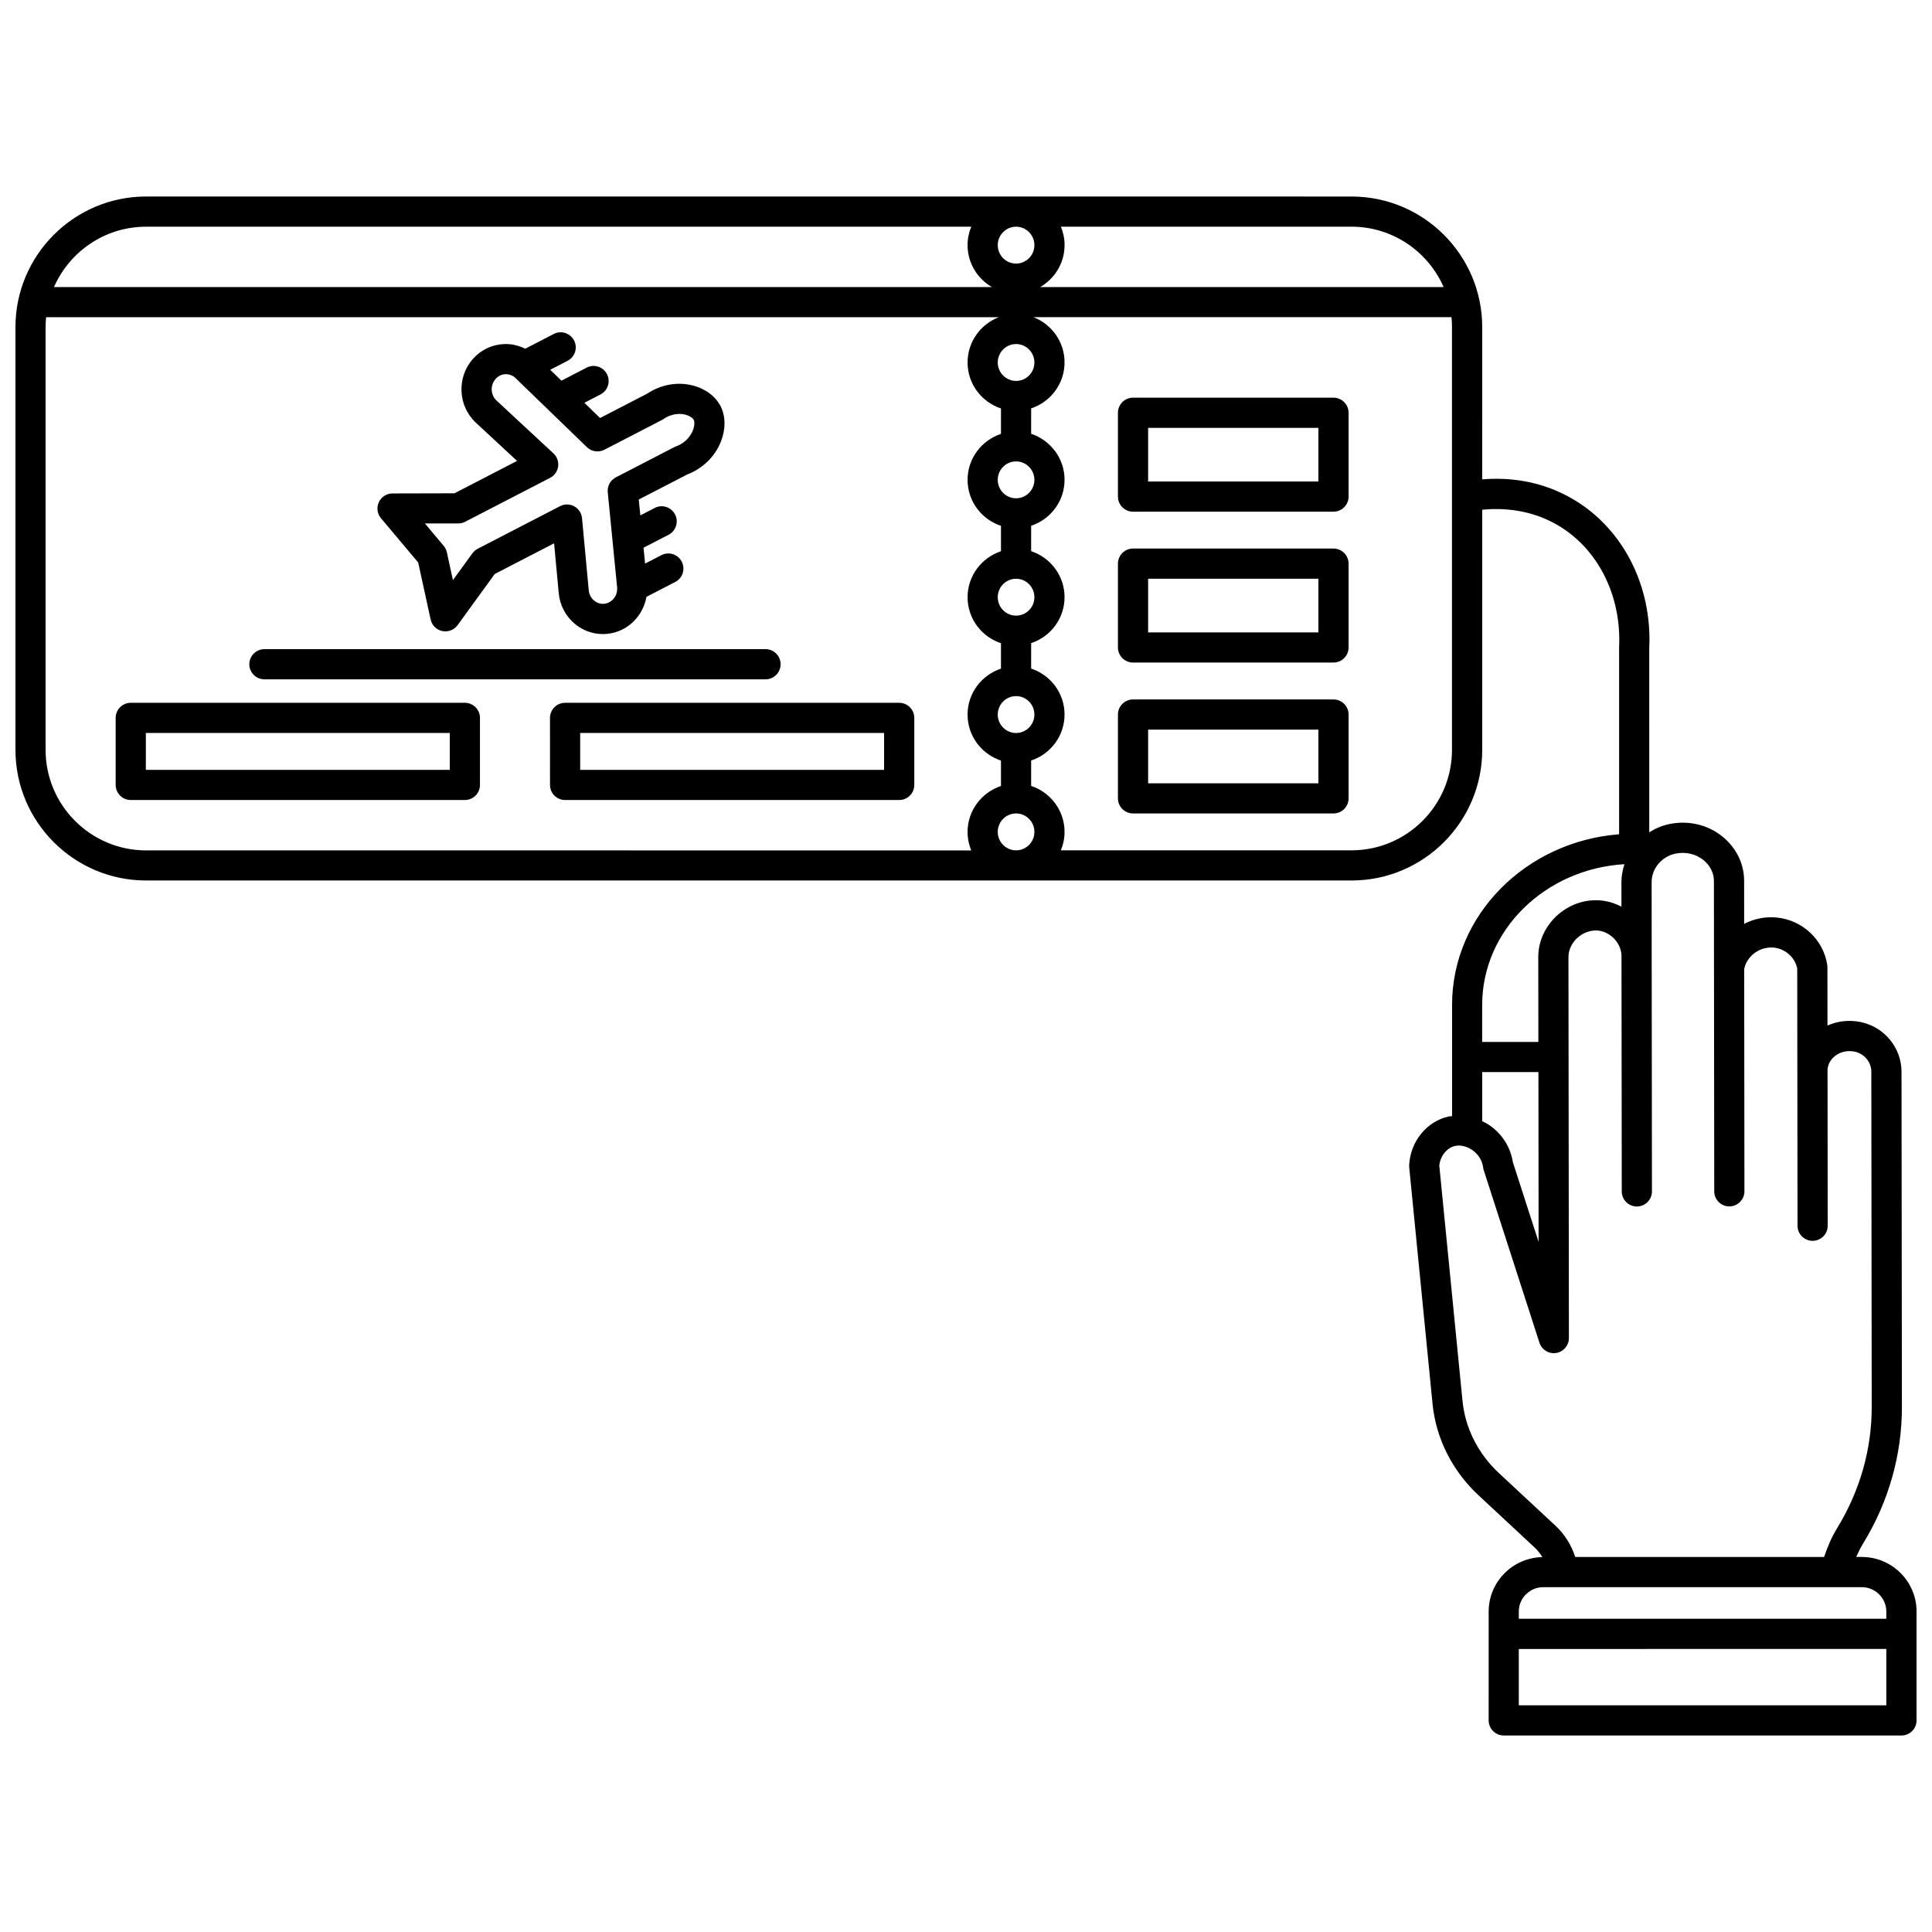 <?xml version="1.0" encoding="UTF-8"?>
<!-- Uploaded to: ICON Repo, www.svgrepo.com, Generator: ICON Repo Mixer Tools -->
<svg width="800px" height="800px" version="1.1" viewBox="144 144 512 512" xmlns="http://www.w3.org/2000/svg">
 <defs>
  <clipPath id="a">
   <path d="m148.09 196h503.81v408h-503.81z"/>
  </clipPath>
 </defs>
 <path d="m497.39 249.39h-53.125c-2.207 0-4 1.793-4 4v22.211c0 2.207 1.793 4 4 4h53.125c2.207 0 4-1.793 4-4v-22.211c-0.004-2.207-1.793-4-4-4zm-4 22.215h-45.125v-14.215h45.125z"/>
 <path d="m497.39 289.37h-53.125c-2.207 0-4 1.793-4 4v22.211c0 2.207 1.793 4 4 4h53.125c2.207 0 4-1.793 4-4v-22.211c-0.004-2.207-1.793-4-4-4zm-4 22.219h-45.125v-14.215h45.125z"/>
 <path d="m497.39 329.36h-53.125c-2.207 0-4 1.793-4 4v22.211c0 2.207 1.793 4 4 4h53.125c2.207 0 4-1.793 4-4v-22.211c-0.004-2.207-1.793-4-4-4zm-4 22.219h-45.125v-14.215h45.125z"/>
 <g clip-path="url(#a)">
  <path d="m637.39 556.61h-1.477c0.543-1.211 1.129-2.418 1.852-3.602 6.727-10.973 10.27-23.457 10.258-36.102l-0.102-88.898c-0.008-6.324-4.551-11.855-10.805-13.152-3.031-0.633-6.106-0.289-8.816 0.918l-0.016-15.508c0-0.211-0.016-0.418-0.051-0.633-1.074-6.672-6.57-11.805-13.367-12.477-3.07-0.301-6.07 0.332-8.648 1.676l-0.008-11.414c-0.004-4.516-2.102-8.793-5.762-11.738-3.941-3.176-9.109-4.359-14.191-3.266-1.883 0.406-3.625 1.156-5.188 2.152l-0.004-48.785c0.797-16.262-6.723-31.266-19.617-39.148-9.016-5.516-18.176-6.141-24.648-5.594l0.004-40.336c0-19.094-15.535-34.625-34.625-34.625l-319.46-0.004c-19.09 0-34.625 15.535-34.625 34.629v112.01c0 19.094 15.535 34.625 34.625 34.625h319.46c19.094 0 34.625-15.535 34.625-34.625l0.004-63.637c4.945-0.484 12.879-0.266 20.477 4.379 10.398 6.359 16.453 18.594 15.793 32.133v49.5c-24.746 1.922-44.266 21.453-44.266 45.223v29.469c-0.301 0.043-0.605 0.031-0.898 0.098-5.797 1.277-10.105 6.547-10.473 12.82-0.012 0.207-0.008 0.414 0.012 0.629l6.188 62.727c0.902 9.141 5.223 17.734 12.164 24.195l14.934 13.898c0.801 0.742 1.441 1.594 1.984 2.5-7.859 0.164-14.211 6.559-14.211 14.426l-0.004 28.848c0 2.207 1.793 4 4 4h105.4c2.207 0 4-1.793 4-4v-28.855c-0.004-7.969-6.512-14.457-14.512-14.457zm-110.82-336.54h-106.9c3.84-2.231 6.453-6.348 6.453-11.109 0-1.73-0.352-3.379-0.973-4.887h77.02c10.902 0.004 20.289 6.598 24.398 15.996zm-113.3 149.28c-2.676 0-4.856-2.191-4.856-4.887 0-2.695 2.18-4.891 4.856-4.891 2.676 0 4.856 2.191 4.856 4.891 0.004 2.695-2.176 4.887-4.856 4.887zm0-31.098c-2.676 0-4.856-2.191-4.856-4.887s2.18-4.887 4.856-4.887c2.676 0 4.856 2.191 4.856 4.887s-2.176 4.887-4.856 4.887zm0-31.102c-2.676 0-4.856-2.191-4.856-4.887 0-2.695 2.18-4.887 4.856-4.887 2.676 0 4.856 2.191 4.856 4.887 0 2.695-2.176 4.887-4.856 4.887zm0-31.098c-2.676 0-4.856-2.191-4.856-4.887 0-2.695 2.18-4.887 4.856-4.887 2.676 0 4.856 2.191 4.856 4.887 0 2.695-2.176 4.887-4.856 4.887zm0-31.102c-2.676 0-4.856-2.191-4.856-4.887 0-2.695 2.18-4.887 4.856-4.887 2.676 0 4.856 2.191 4.856 4.887 0 2.695-2.176 4.887-4.856 4.887zm0-40.871c2.676 0 4.856 2.191 4.856 4.887 0 2.695-2.18 4.887-4.856 4.887-2.676 0-4.856-2.191-4.856-4.887 0-2.695 2.18-4.887 4.856-4.887zm-230.56 0h218.68c-0.621 1.508-0.973 3.156-0.973 4.887 0 4.758 2.613 8.875 6.453 11.109l-248.56-0.004c4.117-9.398 13.496-15.992 24.398-15.992zm-26.629 138.64v-112.01c0-0.891 0.051-1.773 0.133-2.641h252.46c-4.816 1.859-8.258 6.516-8.258 11.996 0 5.699 3.731 10.484 8.852 12.184v6.738c-5.121 1.695-8.852 6.484-8.852 12.184 0 5.699 3.731 10.484 8.852 12.184v6.738c-5.121 1.695-8.852 6.484-8.852 12.184s3.731 10.484 8.852 12.184v6.738c-5.121 1.695-8.852 6.484-8.852 12.184s3.731 10.484 8.852 12.184v6.734c-5.121 1.695-8.852 6.484-8.852 12.184 0 1.73 0.352 3.379 0.973 4.887l-218.68-0.004c-14.684-0.016-26.629-11.961-26.629-26.645zm372.71 0c0 14.684-11.945 26.629-26.629 26.629l-77.02 0.004c0.621-1.508 0.973-3.156 0.973-4.887 0-5.699-3.731-10.488-8.852-12.184v-6.738c5.121-1.695 8.852-6.484 8.852-12.184s-3.731-10.484-8.852-12.184v-6.738c5.121-1.695 8.852-6.484 8.852-12.184s-3.731-10.484-8.852-12.184v-6.738c5.121-1.695 8.852-6.484 8.852-12.184s-3.731-10.484-8.852-12.184v-6.738c5.121-1.695 8.852-6.484 8.852-12.184 0-5.477-3.441-10.137-8.258-11.996h110.8c0.082 0.867 0.133 1.746 0.133 2.641v112.03zm45.703 30.301c-0.5 1.52-0.801 3.113-0.801 4.769l0.004 6.496c-1.652-0.879-3.481-1.461-5.418-1.648-4.262-0.414-8.578 1.098-11.832 4.156-3.184 2.984-4.926 7.133-4.789 11.27l0.023 22.059h-14.895l0.004-9.801c0-19.832 16.695-36.059 37.703-37.301zm-22.75 100.1-6.816-21.117c-0.629-3.961-2.789-7.414-6.129-9.754-0.641-0.449-1.324-0.797-2.004-1.133v-13h14.902zm-10.508 61.277c-5.516-5.133-8.945-11.922-9.656-19.125l-6.152-62.379c0.258-2.551 1.984-4.715 4.188-5.199 1.426-0.328 3.152 0.102 4.59 1.109 0.918 0.645 2.516 2.102 2.848 4.633 0.031 0.238 0.082 0.477 0.16 0.707l14.754 45.688c0.605 1.875 2.484 3.039 4.43 2.723 1.941-0.309 3.375-1.988 3.375-3.953l-0.117-100.66c-0.09-2.684 1.383-4.473 2.262-5.301 1.555-1.461 3.629-2.215 5.59-2.031 2.945 0.289 5.981 2.926 6.203 6.508v0.926l0.07 61.695c0 2.207 1.793 3.996 4 3.996h0.004c2.207 0 4-1.797 3.996-4.004l-0.07-61.695c0-0.004-0.004-0.012-0.004-0.016 0.012-0.359 0.016-0.719 0.004-1.074l-0.016-19.156c-0.004-3.586 2.621-6.762 6.246-7.551 2.703-0.578 5.426 0.027 7.481 1.68 1.766 1.422 2.777 3.434 2.781 5.523l0.02 22.863 0.066 59.41c0 2.207 1.793 3.996 4 3.996h0.004c2.207 0 4-1.797 3.996-4.004l-0.062-58.938c0.723-3.484 4.203-5.996 7.848-5.641 3.043 0.301 5.606 2.594 6.207 5.512l0.031 27.066 0.047 41.133c0 2.207 1.793 3.996 4 3.996h0.004c2.207 0 4-1.797 3.996-4.004l-0.047-41.133c0-1.418 0.691-2.801 1.902-3.781 1.441-1.172 3.363-1.617 5.277-1.223 2.562 0.531 4.422 2.773 4.426 5.328l0.102 88.895c0.012 11.168-3.125 22.207-9.176 32.082-1.465 2.398-2.547 4.973-3.445 7.617h-65.965c-0.984-3.129-2.769-6.008-5.254-8.32zm11.77 30.219h84.375c3.59 0 6.512 2.898 6.512 6.457v1.922h-97.398v-1.922c0-3.559 2.922-6.457 6.512-6.457zm-6.512 31.316v-14.934l97.398-0.004v14.938z"/>
 </g>
 <path d="m214.07 324.03h132.8c2.207 0 4-1.793 4-4 0-2.207-1.793-4-4-4l-132.8 0.004c-2.207 0-4 1.793-4 4 0 2.203 1.793 3.996 4 3.996z"/>
 <path d="m267.19 330.25h-88.539c-2.207 0-4 1.793-4 4l0.004 17.766c0 2.207 1.793 4 4 4h88.539c2.207 0 4-1.793 4-4v-17.77c-0.004-2.211-1.797-3.996-4.004-3.996zm-3.996 17.77h-80.543v-9.773h80.543z"/>
 <path d="m382.29 330.25h-88.535c-2.207 0-4 1.793-4 4l0.004 17.766c0 2.207 1.793 4 4 4h88.539c2.207 0 4-1.793 4-4v-17.77c-0.008-2.211-1.797-3.996-4.008-3.996zm-4 17.77h-80.535v-9.773h80.543l-0.004 9.773z"/>
 <path d="m254.82 293.06 3.305 15.113c0.336 1.539 1.543 2.738 3.086 3.062 1.543 0.316 3.129-0.289 4.055-1.566l9.844-13.555 15.73-8.133 1.227 13.188c0.301 3.234 1.832 6.137 4.305 8.184 2.113 1.75 4.703 2.68 7.398 2.68 0.379 0 0.766-0.016 1.148-0.055 5.356-0.523 9.484-4.668 10.402-9.812l7.629-3.941c1.965-1.012 2.731-3.426 1.715-5.387-1.016-1.965-3.426-2.738-5.387-1.715l-4.32 2.231-0.414-4.207 6.637-3.43c1.965-1.012 2.731-3.426 1.715-5.387-1.016-1.965-3.43-2.742-5.387-1.715l-3.812 1.969-0.414-4.207 12.863-6.648c4.062-1.559 7.285-4.684 8.863-8.605 1.32-3.269 1.332-6.672 0.023-9.34-1.316-2.684-4.008-4.731-7.391-5.613-4.066-1.066-8.488-0.273-12.164 2.172l-12.449 6.434-4.168-4.031 4.277-2.211c1.965-1.012 2.731-3.426 1.715-5.387-1.016-1.965-3.43-2.738-5.387-1.715l-6.672 3.449-2.981-2.883 4.606-2.383c1.965-1.012 2.731-3.426 1.715-5.387-1.016-1.965-3.43-2.738-5.387-1.715l-7.562 3.91c-1.762-0.879-3.703-1.348-5.723-1.234-3.168 0.164-6.074 1.574-8.184 3.984-4.289 4.887-3.91 12.449 0.848 16.859l10.902 10.117-16.594 8.582-16.418 0.039c-1.551 0.004-2.957 0.902-3.613 2.312-0.656 1.406-0.438 3.066 0.559 4.254zm10.633-10.344c0.637 0 1.258-0.156 1.828-0.449l22.508-11.637c1.156-0.598 1.945-1.723 2.125-3.012 0.176-1.289-0.289-2.582-1.242-3.469l-15.074-13.988c-1.613-1.496-1.734-4.062-0.277-5.723 0.676-0.77 1.59-1.223 2.582-1.273 0.988-0.031 1.93 0.301 2.609 0.926l19.035 18.418c1.23 1.191 3.086 1.465 4.617 0.676l15.207-7.859c0.148-0.078 0.297-0.164 0.434-0.262 2.559-1.762 4.93-1.406 5.824-1.172 1.219 0.32 2.008 0.945 2.227 1.391 0.234 0.477 0.25 1.566-0.262 2.832-0.363 0.902-1.523 3.113-4.441 4.18-0.16 0.059-0.316 0.129-0.469 0.203l-15.48 8.004c-1.453 0.75-2.305 2.316-2.144 3.941l2.481 25.199c0.199 2.199-1.328 4.156-3.41 4.359-0.969 0.098-1.91-0.199-2.676-0.832-0.824-0.68-1.332-1.66-1.434-2.754l-1.781-19.094c-0.125-1.324-0.895-2.5-2.062-3.141-0.598-0.328-1.258-0.492-1.918-0.492-0.633 0-1.258 0.148-1.836 0.449l-21.836 11.293c-0.551 0.285-1.031 0.695-1.398 1.203l-5.16 7.106-1.605-7.363c-0.141-0.633-0.43-1.219-0.84-1.715l-4.977-5.941z"/>
</svg>